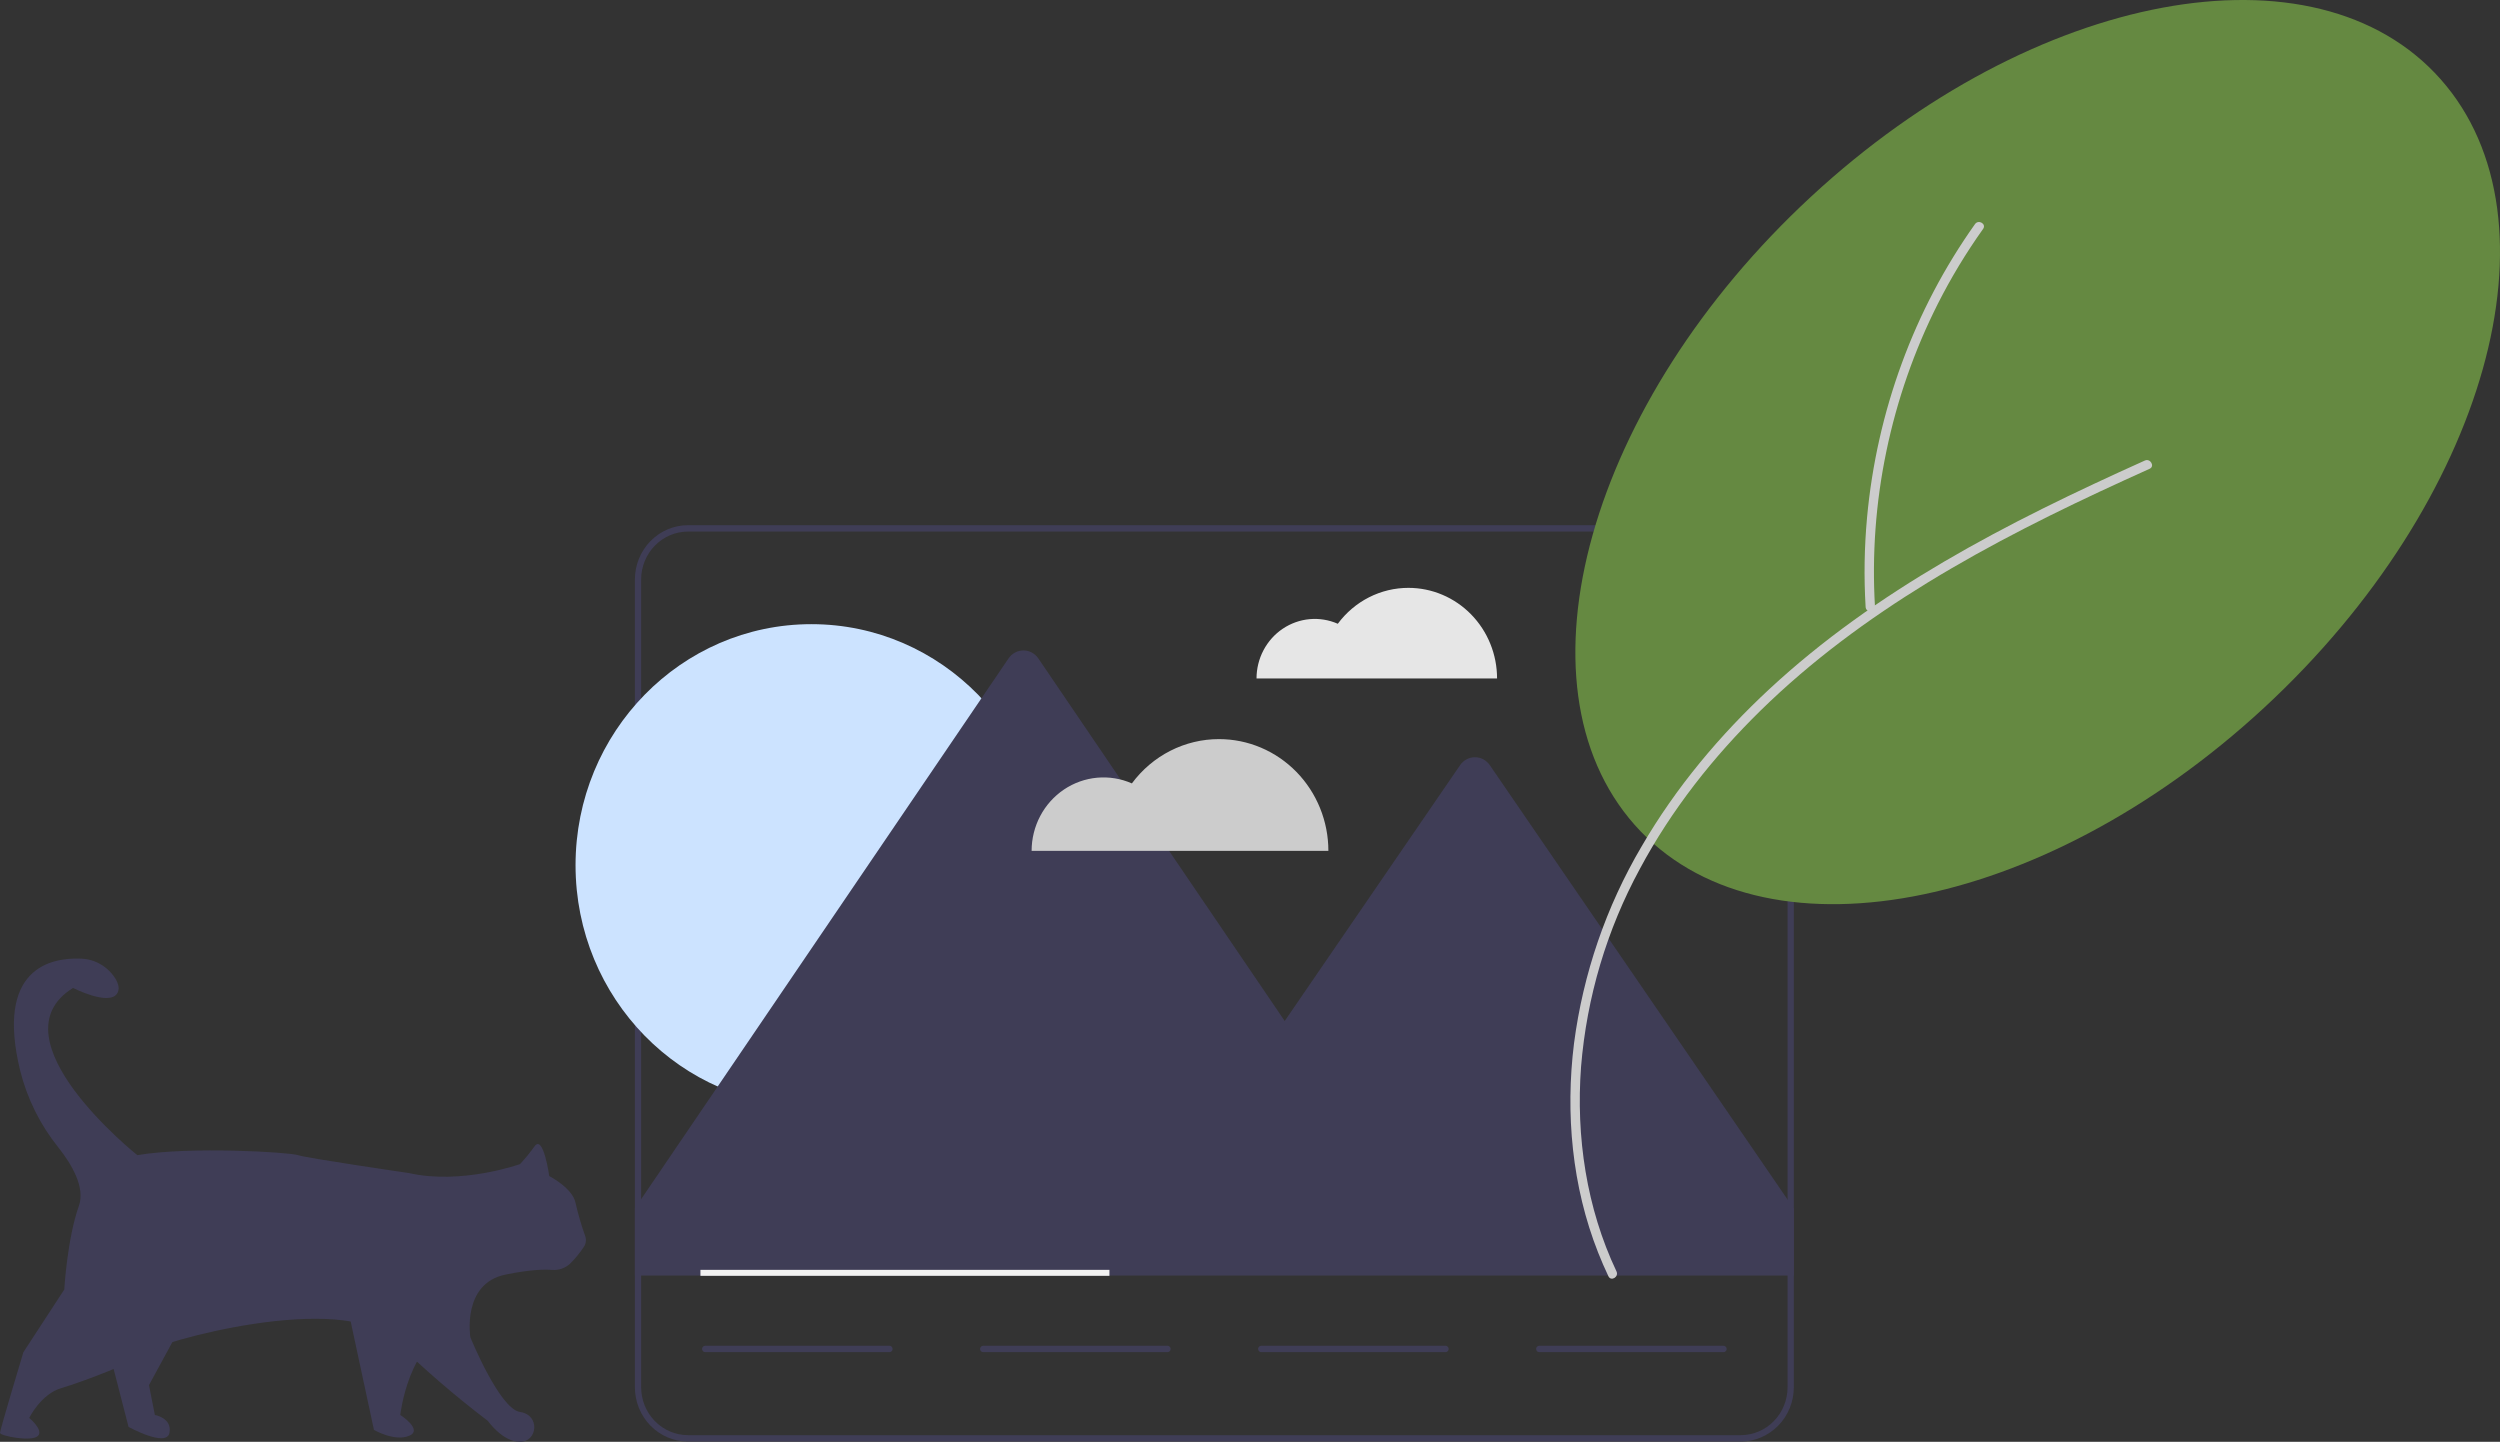 <svg width="404" height="233" viewBox="0 0 404 233" fill="none" xmlns="http://www.w3.org/2000/svg">
<rect x="0" y="0" width="404" height="233" fill="#333333" stroke="none"/>
<g clip-path="url(#clip0)">
<path d="M227.605 94.999C225.393 94.997 223.21 95.52 221.229 96.527C219.248 97.534 217.523 98.997 216.189 100.801C214.757 100.171 213.195 99.915 211.642 100.054C210.09 100.194 208.595 100.726 207.293 101.602C205.991 102.478 204.923 103.67 204.183 105.073C203.443 106.475 203.056 108.043 203.055 109.636H241.925C241.926 107.714 241.555 105.811 240.835 104.035C240.116 102.259 239.061 100.645 237.731 99.286C236.401 97.927 234.823 96.849 233.085 96.113C231.348 95.377 229.486 94.999 227.605 94.999Z" fill="#E6E6E6"/>
<path d="M281.3 84.869H111.181C108.906 84.873 106.725 85.798 105.116 87.442C103.507 89.087 102.602 91.316 102.599 93.641V224.183C102.602 226.509 103.507 228.738 105.116 230.382C106.725 232.026 108.906 232.952 111.181 232.955H281.3C283.575 232.952 285.756 232.026 287.365 230.382C288.974 228.738 289.879 226.509 289.882 224.183V93.641C289.879 91.316 288.974 89.087 287.365 87.442C285.756 85.798 283.575 84.873 281.3 84.869ZM288.872 224.183C288.87 226.235 288.071 228.202 286.652 229.653C285.232 231.104 283.308 231.921 281.3 231.923H111.181C109.173 231.921 107.249 231.104 105.829 229.653C104.409 228.202 103.611 226.235 103.608 224.183V93.641C103.611 91.589 104.409 89.622 105.829 88.171C107.249 86.72 109.173 85.904 111.181 85.901H281.3C283.308 85.904 285.232 86.72 286.652 88.171C288.071 89.622 288.87 91.589 288.872 93.641V224.183Z" fill="#3F3D56"/>
<path d="M131.12 178.777C152.17 178.777 169.233 161.336 169.233 139.821C169.233 118.306 152.17 100.865 131.12 100.865C110.071 100.865 93.008 118.306 93.008 139.821C93.008 161.336 110.071 178.777 131.12 178.777Z" fill="#CCE3FF"/>
<path d="M289.882 195.325V206.124H102.599V195.273L103.608 193.787L162.984 106.396C163.253 105.999 163.612 105.675 164.031 105.452C164.449 105.228 164.915 105.111 165.387 105.111C165.859 105.111 166.324 105.228 166.743 105.452C167.161 105.675 167.52 105.999 167.79 106.396L207.609 164.995L235.954 123.645C236.223 123.251 236.582 122.929 236.999 122.706C237.417 122.484 237.881 122.368 238.351 122.368C238.822 122.368 239.286 122.484 239.703 122.706C240.121 122.929 240.48 123.251 240.749 123.645L288.872 193.849L289.882 195.325Z" fill="#3F3D56"/>
<path d="M143.741 218.508H113.957C113.823 218.507 113.696 218.453 113.601 218.356C113.507 218.259 113.454 218.128 113.454 217.992C113.454 217.855 113.507 217.724 113.601 217.627C113.696 217.531 113.823 217.476 113.957 217.476H143.741C143.875 217.476 144.003 217.53 144.098 217.627C144.192 217.723 144.245 217.855 144.245 217.992C144.245 218.128 144.192 218.26 144.098 218.356C144.003 218.453 143.875 218.508 143.741 218.508Z" fill="#3F3D56"/>
<path d="M188.668 218.508H158.885C158.818 218.508 158.753 218.495 158.691 218.469C158.63 218.443 158.574 218.405 158.527 218.357C158.48 218.309 158.442 218.252 158.417 218.189C158.392 218.127 158.378 218.059 158.378 217.992C158.378 217.924 158.392 217.856 158.417 217.794C158.442 217.731 158.48 217.674 158.527 217.626C158.574 217.578 158.63 217.54 158.691 217.514C158.753 217.489 158.818 217.475 158.885 217.476H188.668C188.802 217.476 188.931 217.53 189.025 217.627C189.12 217.723 189.173 217.855 189.173 217.992C189.173 218.128 189.12 218.26 189.025 218.356C188.931 218.453 188.802 218.508 188.668 218.508Z" fill="#3F3D56"/>
<path d="M233.596 218.508H203.813C203.679 218.507 203.551 218.453 203.457 218.356C203.362 218.259 203.309 218.128 203.309 217.992C203.309 217.855 203.362 217.724 203.457 217.627C203.551 217.531 203.679 217.476 203.813 217.476H233.596C233.73 217.476 233.858 217.53 233.953 217.627C234.048 217.723 234.101 217.855 234.101 217.992C234.101 218.128 234.048 218.26 233.953 218.356C233.858 218.453 233.73 218.508 233.596 218.508Z" fill="#3F3D56"/>
<path d="M278.524 218.508H248.74C248.607 218.507 248.479 218.453 248.384 218.356C248.29 218.259 248.237 218.128 248.237 217.992C248.237 217.855 248.29 217.724 248.384 217.627C248.479 217.531 248.607 217.476 248.74 217.476H278.524C278.658 217.476 278.786 217.53 278.881 217.627C278.976 217.723 279.029 217.855 279.029 217.992C279.029 218.128 278.976 218.26 278.881 218.356C278.786 218.453 278.658 218.508 278.524 218.508Z" fill="#3F3D56"/>
<path d="M365.873 114.375C401.841 81.103 414.62 35.633 394.415 12.814C374.211 -10.005 328.674 -1.531 292.706 31.741C256.739 65.013 243.96 110.483 264.164 133.302C284.369 156.121 329.905 147.647 365.873 114.375Z" fill="#658941"/>
<path d="M261.224 205.458C256.373 195.216 254.656 183.677 255.5 172.378C256.417 161.151 259.657 150.252 265.007 140.402C270.115 130.854 276.868 122.308 284.543 114.793C292.689 106.817 301.874 100.046 311.539 94.129C321.745 87.88 332.468 82.569 343.317 77.6C344.669 76.981 346.023 76.367 347.379 75.757C348.269 75.357 347.499 74.023 346.614 74.421C335.554 79.399 324.586 84.644 314.098 90.8C304.079 96.68 294.493 103.407 285.929 111.356C277.94 118.772 270.82 127.255 265.299 136.753C259.559 146.491 255.836 157.331 254.363 168.6C252.948 179.949 254.042 191.751 258.251 202.399C258.764 203.698 259.319 204.978 259.916 206.239C260.341 207.135 261.647 206.351 261.224 205.458V205.458Z" fill="#CCCCCC"/>
<path d="M302.998 98.076C302.497 89.636 303.118 81.166 304.845 72.897C306.566 64.623 309.359 56.621 313.151 49.102C315.286 44.882 317.733 40.834 320.469 36.993C321.044 36.187 319.73 35.414 319.162 36.212C314.244 43.135 310.264 50.705 307.329 58.716C304.387 66.729 302.5 75.106 301.716 83.626C301.274 88.429 301.196 93.26 301.483 98.076C301.542 99.066 303.057 99.073 302.998 98.076V98.076Z" fill="#CCCCCC"/>
<path d="M196.998 119.44C194.268 119.438 191.575 120.083 189.131 121.325C186.687 122.568 184.559 124.373 182.913 126.598C181.147 125.821 179.219 125.505 177.304 125.677C175.388 125.85 173.544 126.506 171.938 127.586C170.332 128.667 169.013 130.138 168.1 131.869C167.188 133.599 166.71 135.533 166.709 137.499H214.666C214.666 135.127 214.209 132.779 213.321 130.588C212.433 128.397 211.132 126.406 209.491 124.729C207.85 123.052 205.903 121.722 203.759 120.814C201.615 119.907 199.318 119.44 196.998 119.44Z" fill="#CCCCCC"/>
</g>
<path d="M16.052 214.18L18.413 221.418L20.773 230.587C20.773 230.587 26.911 233.965 27.383 231.552C27.855 229.14 25.022 228.657 25.022 228.657L24.078 223.831L31.16 210.802L16.052 214.18Z" fill="#3F3D56"/>
<path d="M56.182 211.285L60.431 231.07C60.431 231.07 63.736 233 66.097 232.035C68.457 231.07 64.68 228.657 64.68 228.657C64.68 228.657 66.097 216.593 73.178 215.145C80.26 213.697 56.182 211.285 56.182 211.285Z" fill="#3F3D56"/>
<path d="M84.037 188.121C84.037 188.121 74.595 191.499 66.097 189.569C66.097 189.569 49.572 187.156 48.156 186.674C46.74 186.191 30.688 185.226 22.19 186.674C22.19 186.674 -1.416 167.853 11.803 159.65C11.803 159.65 17.468 162.545 18.885 160.615C19.416 159.891 19.15 158.964 18.611 158.087C18.002 157.135 17.175 156.348 16.201 155.796C15.228 155.243 14.138 154.941 13.024 154.916C8.091 154.727 -0.75 156.539 3.263 173.027C4.407 177.574 6.514 181.809 9.436 185.433C11.585 188.142 13.809 191.891 12.747 194.877C10.859 200.185 10.387 208.389 10.387 208.389L3.777 218.523C3.777 218.523 0 231.07 0 231.552C0 232.035 5.136 233.059 6.138 232.035C7.082 231.07 4.721 229.139 4.721 229.139C4.721 229.139 6.61 225.279 9.915 224.314C13.219 223.349 22.19 219.971 23.606 218.523C25.022 217.075 55.238 208.389 63.736 216.593C68.505 221.249 73.55 225.601 78.844 229.622C78.844 229.622 81.204 233 84.037 233C86.87 233 87.342 228.657 84.037 228.174C80.732 227.692 76.011 216.11 76.011 216.11C76.011 216.11 74.595 207.424 81.677 205.976C85.581 205.178 87.906 205.113 89.207 205.216C89.727 205.26 90.25 205.197 90.745 205.03C91.241 204.863 91.698 204.596 92.09 204.245C92.933 203.417 93.687 202.5 94.341 201.51C94.514 201.259 94.625 200.969 94.666 200.664C94.706 200.36 94.675 200.05 94.574 199.761C93.945 198.006 93.422 196.214 93.007 194.395C92.535 191.982 88.758 190.052 88.758 190.052C88.758 190.052 87.814 183.296 86.398 185.226C85.672 186.241 84.883 187.208 84.037 188.121Z" fill="#3F3D56"/>
<path d="M179.287 205.208H113.19V206.173H179.287V205.208Z" fill="#F2F2F2"/>
<defs>
<clipPath id="clip0">
<rect width="310.993" height="232.955" fill="white" transform="translate(93.008)"/>
</clipPath>
</defs>
</svg>
